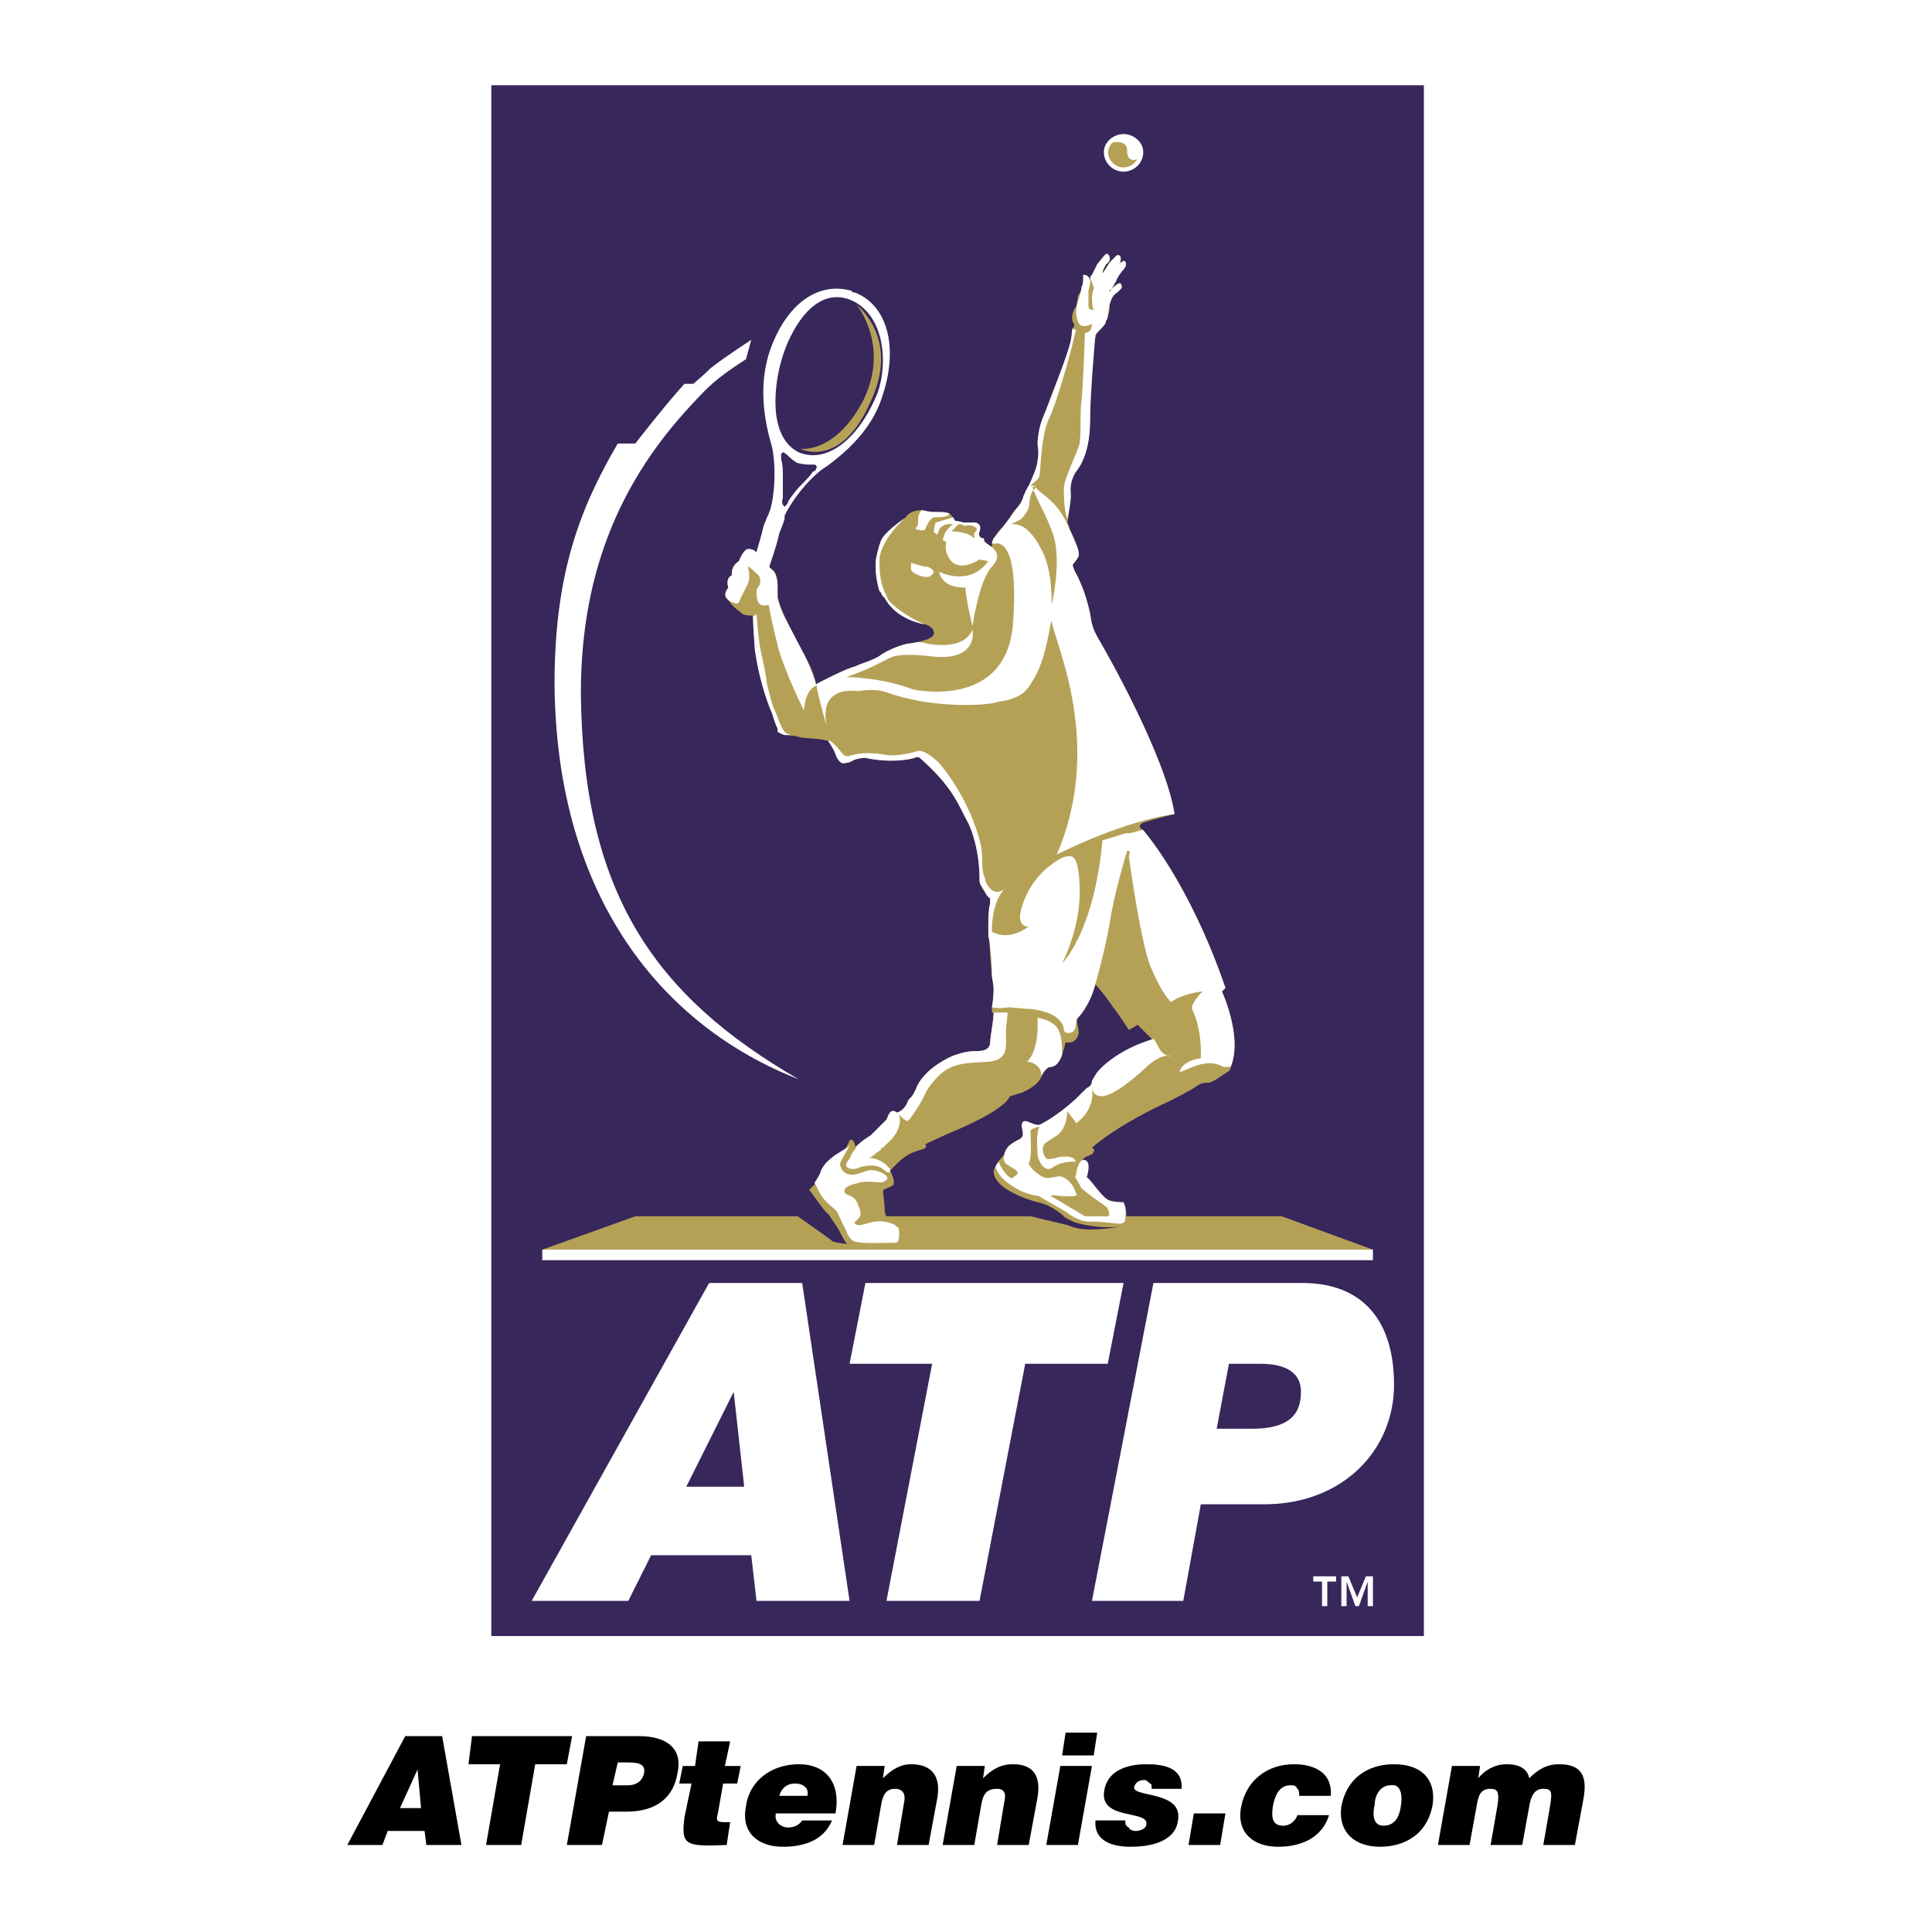 <svg xmlns="http://www.w3.org/2000/svg" width="2500" height="2500" viewBox="0 0 192.756 192.756"><path fill="#fff" d="M0 192.756h192.756V0H0v192.756z"/><path fill="#37275b" d="M49.018 163.227h93.043V8.505H49.018v154.722z"/><path d="M110.346 15.163c0-.876.876-1.578 1.752-1.578s1.752.702 1.752 1.578c0 1.051-.876 1.752-1.752 1.752s-1.752-.701-1.752-1.752z" fill-rule="evenodd" clip-rule="evenodd" fill="#b5a156"/><path d="M110.134 15.163c0-.49.237-.931.593-1.251.368-.331.87-.538 1.371-.538s1.003.207 1.372.538c.355.32.592.761.592 1.251 0 .562-.225 1.036-.566 1.377-.37.372-.883.587-1.397.587a1.998 1.998 0 0 1-1.397-.587 1.912 1.912 0 0 1-.568-1.377zm.876-.938c-.272.244-.452.575-.452.938 0 .44.175.812.441 1.078.294.293.696.462 1.099.462s.806-.169 1.099-.462c.267-.266.442-.638.442-1.078 0-.363-.181-.694-.452-.938a1.665 1.665 0 0 0-1.089-.428c-.397 0-.796.165-1.088.428z" fill="#fff"/><path d="M135.402 159.369l.876-2.102h.701v2.979h-.525v-2.451l-.876 2.451h-.352l-.876-2.451v2.451h-.524v-2.979h.7l.876 2.102zm-2.102-1.574h-.876v2.451h-.526v-2.451h-.876v-.527h2.278v.527z" fill-rule="evenodd" clip-rule="evenodd" fill="#fff"/><path fill-rule="evenodd" clip-rule="evenodd" fill="#b5a156" d="M63.386 121.348h64.482l9.111 3.33H54.1l9.286-3.33z"/><path d="M84.763 29.881c3.505 1.402 3.855 6.308 2.804 9.287-1.751 4.381-4.906 7.184-7.885 5.957-3.154-1.576-2.453-7.008-1.577-9.637.526-1.752 2.804-7.008 6.658-5.607zm-3.329 16.822c0 .176-.175.351-.35.351-.175.35-.701.876-1.051 1.227-.701.701-1.052 1.226-1.402 1.751 0 .175-.176.351-.176.351l-.175.175c-.175-.175-.35-.35-.175-.876V47.58c0-.701 0-1.227-.175-1.753v-.525l.175-.176c.175 0 .526.351.526.351.175.175.35.35.876.701.701.175 1.051.175 1.402.175h.35s.175 0 .175.175c0-.001.175-.001 0 .175zm-4.555 4.03c.525-1.928.525-5.082 0-6.659-.877-3.154-1.052-6.308 0-9.286 1.752-4.732 4.906-6.659 8.06-5.783l.175.175h.175c3.154 1.227 4.381 5.257 2.804 10.163-.877 2.979-2.979 5.257-5.607 7.184-1.227.701-3.154 2.804-4.206 4.907v.35l-.175.526-.35.876c-.176.876-.526 1.927-.876 2.979-.701 2.277-1.402 4.38-1.402 4.38v.351s0 .175-.175.175c-.176.175-.351.175-.877-.175-.35-.176-.876-.351-.876-.526v-.175l.175-.175v-.176s.877-2.103 1.578-4.205c.35-1.227.7-2.278.876-3.154l.35-.876.176-.351c-.001-.175.175-.35.175-.525z" fill-rule="evenodd" clip-rule="evenodd" fill="#fff"/><path d="M79.856 44.775s3.505.526 6.309-4.906c2.629-5.432-.701-9.461-.701-9.461s4.381 3.329 1.402 9.637c-2.979 6.833-7.01 4.73-7.01 4.73zM74.776 55.464c-.175-.175-.351-.175-.701 0-.175 0-.351.525-.351.525-.875.526-.7 1.402-.7 1.402-.701.351-.351 1.227-.351 1.227-.701.875 0 1.226 0 1.226.351.701 1.051 1.052 1.402 1.402.175.175 1.051.175 1.051.175 0 1.052.176 2.979.176 3.154.525 3.855 1.752 6.659 1.752 6.659s.35 1.226.525 1.401v.351s.176.175.701.35c.701 0 1.402.176 1.402.176.526.175 2.278.175 2.628.35.351 0 .351.175.351.175s.526.526.701 1.227c.175.526.525.876.701.876.175 0 .525 0 .876-.175.525-.351 1.402-.351 1.402-.351 2.453.526 4.38.176 4.906 0 .35-.175.525 0 .525 0 3.33 2.979 3.68 4.381 4.907 6.659 1.051 2.453 1.051 4.906 1.051 5.607 0 .701 1.051 1.751 1.051 1.751v.526c-.35 1.927.176 7.184.176 7.184s.176 1.051.176 1.227c0 1.227-.176 1.928-.176 1.928v.525h.176c0 .701-.352 2.453-.352 3.154-.175.525-.524.701-1.576.701-1.051 0-2.278.525-2.278.525-2.978 1.402-3.504 3.154-3.504 3.154-.526 1.227-.701.875-.876 1.402-.352.875-1.052 1.051-1.052 1.051-.7-.525-.876.35-1.051.699l-1.577 1.578a7.905 7.905 0 0 0-1.402 1.051h-.175c0-.701-.526-.701-.526-.525l-.35.701-.351.701c-.176.176-.525.35-.525.35-1.051.701-1.577 1.229-1.752 1.752-.175.352-.526.877-.526.877l-.526.525c.701.877 1.227 1.752 1.753 2.277 1.051 1.053 1.927 2.98 1.927 3.154.35.35.701.35 1.227.527h3.329c.525 0 .525-.701.525-.701h.176c.175-.701-.176-1.578-.176-1.578-.175-.176-1.051-.525-1.051-.525 0-.701-.175-.877-.175-1.051 0-.701-.175-1.928-.175-1.928 0-.35.701-.35 1.051-.701.175-.525-.35-1.4-.35-1.4l.7-.701c1.052-1.053 1.928-1.229 2.454-1.402.701-.176.35-.527.35-.527l2.278-1.051c5.958-2.453 6.133-3.68 6.133-3.68.35-.174 1.051-.35 1.051-.35s1.577-.525 2.103-1.576c.525-1.053.876-1.053.876-1.053.701 0 1.052-.701 1.227-1.227.176-.525.351-1.227.351-1.227 1.051.176 1.227-.701 1.227-.701s.176 0 0-.875c-.176-.701 0-.877 0-.877 1.052-1.051 1.753-3.328 1.753-3.328s1.226 1.402 1.752 2.277c.701.875 1.577 2.277 1.577 2.277l.876-.525 1.752 1.752c-3.329 1.227-5.782 2.979-5.782 2.979s-.35.527-.525.877c0 .525-.525.701-.525.701s-.176.174-1.053 1.051c-2.103 1.928-3.679 2.629-3.679 2.629-.702 0-.877.174-1.227.525-.526.35-.175.35-.701.875-.701.525-.175.176-1.402 1.402-1.051 1.053-1.051 1.402-1.051 1.402-.175.174-.175.525-.175.525.175 1.928 4.38 2.979 4.38 2.979 1.752.352 2.979 1.752 3.854 2.453.352.352 1.754.176 1.754.176h2.276c.526-.176.701-.525.701-.525h.175c.352-1.053-.175-1.752-.175-1.752s-.876-.176-1.577-.352c-.525-.176-.876-.525-1.051-.701s-1.402-1.928-1.577-2.277c-.351-.352 0-1.402.526-1.576.525-.176.701-.352.701-.527.175-.174-.176-.35-.176-.35 2.804-2.453 7.534-4.555 7.534-4.555s2.103-1.053 2.628-1.402c.526-.352.701-.527 1.402-.527.525 0 1.577-.875 1.927-1.051.352-.174.352-.525.352-.525 1.226-2.979-.876-7.533-.876-7.533l.35-.352c-3.68-10.688-8.235-15.771-8.235-15.771s-.7-.35 0-.701c1.052-.35 3.154-.876 3.154-.876-.876-5.782-7.009-16.47-7.009-16.47-.876-1.578-1.227-1.928-1.402-3.505-.525-2.278-.876-2.804-1.227-3.68-.525-.876-.525-1.226-.525-1.226.701-.876.701-.876.525-1.577-.351-1.051-.876-2.104-.876-2.104 0-.175-.175-.525-.175-.525.175-.7.175-2.103.175-2.979.176-2.277 1.401-3.505 1.401-3.505.526-1.051.526-1.752.526-2.102.175-.352 0-1.577 0-1.928 0-4.556.701-8.06.701-8.06.175-.526 1.051-1.051 1.051-1.577.175-.351.35-.876.35-1.051v-.526s0-.701.526-1.052c.701-.525.701-.7.701-.7s0-.526-.351-.351c-.351.176-.877.701-.877.701v.175l.701-1.226c0-.175.526-.876.526-.876.701-.701.35-1.052.175-1.052l-.525.351c.176 0 .176-.175.176-.175.175-.525 0-.875-.352-.701l-.701.701-.7 1.051c0-.175.351-.876.351-.876s.526-.351.35-.701c0-.35-.35-.35-.35-.35-.351.35-.876 1.051-.876 1.051l-.525 1.051c-.176.351-.176.526-.176.526-.175-.526-.525-.526-.701-.526v.701c0 .701-.525 1.402-.525 1.402 0 .35-.176 1.051-.176 1.051-.175.175-.35.701-.35.701-.175.876.175 1.051.175 1.051-.175.877-.175.701-.35 1.752-.176 1.052-1.753 4.732-2.104 5.783-.351 1.051-.7 1.402-.7 3.504 0 2.103-.351 1.227-.526 2.629-.175 1.577-.701 2.453-.701 2.453-.175 0-.7 1.051-.7 1.051-.176 1.051-.701 1.227-.701 1.227-.7.701-.7 1.226-.7 1.226-.352.175-.526.526-.526.526-.701.526-.876 1.051-1.051 1.227-.176.35-.176.875-.176.875s-.525-.35-.7-.525c-.176-.175 0-.35-.176-.35-.175 0-.525-.176-.351-.701.176-.526 0-.701-.35-.876h-1.227s-.701-.175-.876-.175c-.175-.35-.526-.701-.526-.701-.351-.175-.701-.175-1.401-.175h-.701c-.176 0-.526-.175-.701-.175-1.227 0-1.577.701-1.577.701-.176.175-.351.35-.876.701-1.401 1.226-1.577 1.577-1.577 1.577-.351.876-.525 1.927-.525 1.927-.176 1.577.35 3.154.35 3.154l.175.175c0 .176.176.351.351.526 1.227 1.927 3.329 2.453 3.329 2.453s1.577.175 1.577 1.051c0 .701-1.927.877-2.102 1.052h-.526c-.175 0-1.928.526-2.804 1.226-.876.526-1.752.701-2.453 1.052-.875.175-3.855 1.752-3.855 1.752-.35-1.577-1.401-3.329-1.401-3.329s-1.578-2.979-1.928-3.855c-.35-.701-.526-1.577-.526-1.577v-1.052c0-1.401-.525-1.577-.525-1.577l-1.928-.35-.352-1.048z" fill-rule="evenodd" clip-rule="evenodd" fill="#b5a156"/><path d="M110.695 14.287c.352-.526.877-.702 1.402-.702.876 0 1.752.702 1.752 1.578 0 .35 0 .525-.35.7 0 0-1.052.526-1.052-.876.001-1.226-1.752-.7-1.752-.7zM104.914 60.37s.876-3.505.35-6.308c-.35-1.752-1.752-4.03-2.103-5.081-.351-.701.176-.351.176-.351.701.876 2.103 1.226 3.329 4.03 0 .175.525 1.052.876 2.104.176.701.176.701-.525 1.577 0 0 0 .35.525 1.226.351.876.701 1.402 1.227 3.68.176 1.577.526 1.927 1.402 3.505 0 0 6.133 10.688 7.009 16.47-5.257.701-11.74 4.031-11.74 4.031 4.731-11.04-.176-21.027-.525-23.306 0-.175 0-.175 0 0-.176.175-.351 2.804-1.402 5.081-.175.352-.701 1.402-1.226 1.928-.526.526-1.402.876-2.63 1.051-1.051.35-4.03.525-7.534 0-.175 0-2.628-.525-3.505-.876-.876-.35-2.102-.35-2.978-.175-.176 0-4.03-.701-3.154 3.504 0 0-.876-2.978-1.052-4.205 0 0 2.979-1.577 3.855-1.752.701-.351 1.577-.526 2.453-1.052.876-.7 2.629-1.226 2.804-1.226.175 0 .876-.175 1.226-.175 0 0 4.206 1.226 5.256-1.228 0 0 .701 3.329-4.379 2.628 0 0-2.804-.35-3.855.175-1.052.526-2.278 1.227-4.381 1.928 0 0 3.504 0 6.659 1.227 0 0 9.286 2.102 9.987-6.484.701-8.936-1.752-8.06-1.752-8.06h-.351c0-.175.176-.525.176-.525.35-.351 1.927-2.454 2.277-2.979 0 0 .525-.526.701-1.227 0 0 .351-.876.525-1.051.175-.351.876-1.928.876-2.453.176-1.052 0-1.227 0-1.928.176-2.102.701-2.628 1.052-3.68.351-.875 2.103-5.431 2.278-6.483.175-1.051 0-.35.175-1.226.175.35.35.175.35.175l-.175.701c-.525 2.278-1.752 6.483-2.453 8.06-.876 1.577-.876 5.082-1.051 5.958-.351.525-.526.525-.877.876h.175c.352 0 .352.175.352.175 0 .175-.352.175-.526.876-.175.525 0 1.227-.524 1.751-.352.701-.877.701-1.402 1.052 1.227-.176 2.277 1.051 2.979 2.453 1.225 2.104 1.05 5.609 1.05 5.609z" fill-rule="evenodd" clip-rule="evenodd" fill="#fff"/><path d="M111.748 122.398c-1.929.176-3.505-.176-4.206-.35-.7-.176-1.752-.877-1.752-.877l-2.979.176s2.979.701 3.681.875c.874.352 1.751.702 5.256.176zM82.661 121.172s.876 1.227 1.051 1.578c.175.35.701 1.4.876 1.4.351 0-1.577-.174-1.577-.35-.175-.176-3.679-2.629-3.679-2.629h3.329v.001z" fill-rule="evenodd" clip-rule="evenodd" fill="#37275b"/><path d="M92.123 50.908h-.175a1.335 1.335 0 0 0-.351.876v.526c0 .175-.35.35-.175.525.175 0 .701.176.876 0 0 0 .351-1.051.876-1.226h.351s.7 0 1.051-.175l.175-.176c-.351-.175-.701-.175-1.401-.175-.701 0-1.227-.175-1.227-.175zM92.473 56.515s.526.175.701.526c0 0-.175.525-.701.525-.525 0-1.401-.35-1.577-.701v-.7c.176 0 1.577.525 1.577.35z" fill-rule="evenodd" clip-rule="evenodd" fill="#fff"/><path d="M98.956 54.587s1.052.702.176 1.753c-.526.525-1.402 1.752-2.104 6.133 0 0-.701-2.804-.701-3.855 0 0-2.278.175-2.628-1.577 0 0 2.979 1.577 4.906-1.052l-.876-.175s-2.278 1.577-3.154-.35c-.351-.526-.175-1.402-.175-1.402l-.351-.175s.175-.701.351-.876c.351-.526.701-.701.701-.701-1.052-.176-1.402.525-1.402.525l-.175.526c-.175-.175-.351-.175-.351-.35 0-.351.176-.876.176-.876s1.226-.35 1.752-.525l.175.35c.175 0 .876.175.876.175h1.227c.35.176.525.351.35.876-.175.525.176.701.351.701.176 0 0 .175.176.35.175.175.7.525.7.525zm-3.33-2.277l-.701.701s.701 0 1.227.175c.35 0 .875.35 1.051.526v-.526c.176-.175.351-.351.176-.526 0 0-.176-.175-.352-.175-.35-.175-.701 0-.875 0 .001-.175-.174-.175-.526-.175zM103.862 106.979v.352c.525-.877.876-.877.876-.877.701 0 1.052-.701 1.227-1.227 0-.701 0-1.752-.351-2.453-.525-1.051-2.103-1.227-2.103-1.227.176 3.506-1.051 4.381-1.051 4.381.525 0 1.228.349 1.402 1.051zM89.319 122.223c-2.103-1.051-3.504.527-4.03-.174-.175-.352 1.052-.352.351-1.752-.351-1.229-1.227-.877-1.402-1.402 0-.527.701-.701 1.402-.877 1.401-.35 2.102.176 2.628-.174.701-.352-.175-.877-.876-1.051-.701-.178-1.227.174-1.928.35-.525.174-1.401 0-1.577-.701-.175-.35 0-.525.176-.877.175-.35.7-1.227.7-1.227l-1.401.877c-1.227.877-1.402 1.4-1.577 1.928-.175.35-.526.875-.526.875.351.527.526 1.227 1.227 1.928 1.577 1.402.701.525 1.927 2.805 0 0 .175.699.701 1.051.701.35 3.504.176 4.38.176.351-.352.176-1.402.176-1.402 0-.178-.351-.178-.351-.353zM78.105 61.246c-.35-.876-.526-1.577-.526-1.577v-1.051c0-1.402-.525-1.753-.525-1.753l-.351-.35s-1.752.175-1.401-.35c.7-1.052.175-1.052.175-1.052-.175-.175-.351-.35-.876-.35-.526.175-.877 1.226-.877 1.226-.875.526-.7 1.402-.7 1.402-.701.351-.351 1.227-.351 1.227-.701.875 0 1.226 0 1.226 0 .176.176 0 .176.176.175 0 .525.175.525.175.35.175.525-.526.525-.526l.701-1.402c.35-.701 0-1.752 0-1.752.35.175.525.35.876.701.525.35.35.875.35 1.051-.175.351-.35.351-.35.876 0 1.577.876 1.227 1.051 1.227h.176c.351 2.104.875 3.855.875 4.03.701 2.628 2.629 6.483 2.629 6.483.175-2.278 1.226-2.453 1.226-2.453-.35-1.577-1.401-3.504-1.401-3.504s-1.577-2.979-1.927-3.68zM111.923 27.078c.701-.701.35-1.052.175-1.052l-.525.351c.176 0 .176-.175.176-.175.175-.525 0-.875-.352-.701l-.701.701c-.7 1.227-.7 1.051-.7 1.051 0-.351.351-.876.351-.876s.526-.351.35-.701c0-.35-.35-.35-.35-.35-.351.35-.876 1.051-.876 1.051l-.525 1.051c-.176.175-.176.175-.176.351.176.35.176.35.352.876 0 .525 0-.175-.176.876 0 1.226.176 1.402.176 1.402-.526 0-.526-.351-.526-.351v-.701-.875c.175-.525.175-.876.175-1.051-.175-.526-.525-.526-.701-.526v.351c0 .35 0 .525-.175.876 0 .351-.175.876-.351 1.401 0 0-.176.701-.176.877 0 .175 0 1.051.352 1.401.175.351.876.176 1.227 0 0 0 0 .877-.701.877 0 0-.176 5.256-.351 6.833-.175 1.227 0 2.628-.175 4.206-.352 1.226-1.753 3.854-1.577 4.731 0 .35 0 1.927.351 2.803.175-.701.351-1.752.351-2.453-.176-1.402.524-2.278.524-2.278 1.402-1.752 1.402-4.557 1.402-5.432 0-2.453.526-8.235.526-8.235.175-.351 1.051-.876 1.051-1.402.175-.175.175-.351.175-.526.175-1.226.352-1.752.701-2.103.701-.525.701-.7.701-.7s0-.526-.351-.351c-.351.176-.877.701-.877.701v.175l.701-1.226c-.002-.176.525-.877.525-.877zM112.272 121.172c.176-.525-.175-1.227-.175-1.227s-.876 0-1.402-.176c-.7-.174-2.102-2.453-2.276-2.277 0 0 .525-1.576-.176-1.752s-.877 1.402-.877 1.402c-.175.525-.175 0 .526 1.402 1.402 1.225 2.803 1.926 2.628 2.102 0 0 .526.877-.35.701h-1.928s-4.906-2.98-5.258-2.98c-.175 0-.35.178-.35.178 0 .35 3.68 2.277 3.855 2.451.175.176 1.227.877 2.103.877 1.401 0 2.453.176 2.628.176 1.228.174 1.052-.352 1.052-.877z" fill-rule="evenodd" clip-rule="evenodd" fill="#fff"/><path d="M100.533 101.021h-1.401c0 .877-.352 2.453-.352 3.154-.175.525-.524.701-1.576.701-1.051 0-2.278.525-2.278.525-2.978 1.402-3.504 3.154-3.504 3.154-.526 1.227-.701.875-.876 1.402-.352.875-1.052 1.051-1.052 1.051-.7-.525-.876.35-1.051.699l-1.577 1.578a7.905 7.905 0 0 0-1.402 1.051c0 .176-.35.525-.525.877-.176.525-.525.701-.525 1.051s.875.527 1.402.176c.701-.176 1.751-.35 2.453.352.701.523.526-.178.526-.178-1.052-1.225-2.104-1.051-2.104-1.051.351-.174.701-.525 1.227-.875v-.176h.176l.876-.877c1.226-1.4.701-2.453.701-2.453.175.176.524.525.876.701 0 0 0-.176.175-.176 1.928-2.627 1.227-2.451 2.453-3.854 1.577-1.928 3.154-1.752 5.432-1.928 2.104-.176 1.752-1.576 1.752-3.154.174-1.574.174-1.75.174-1.75zM77.229 70.708c-.175-.351-.35-1.051-.701-2.453-.175-1.402-.525-2.804-.701-3.68-.175-1.051-.35-3.329-.35-3.329-.175.175 0 .175-.351.175 0 .876.176 3.154.176 3.33.525 3.854 1.752 6.483 1.752 6.483s.35 1.226.525 1.401v.351s.176.175.701.35h.526c.526.176-.351-.175-.351-.175-.525-.35-.876-1.752-1.226-2.453zM108.944 108.557c.525 2.102 3.504-.352 5.256-1.928 1.402-1.402 2.453-1.402 2.629-1.227-1.227-.176-1.227-1.227-1.752-1.752-4.03 1.227-5.607 3.328-5.607 3.328s-.35.527-.525.877c0 .525-.525.701-.525.701s-.176.174-1.053 1.051c-2.103 1.928-3.679 2.629-3.679 2.629-.702 0-1.227-.527-1.577-.352-.525.352.351 1.402-.351 1.752-.701.352-1.402.701-1.577 1.578 0 0-.175.525.175.877.176.174.876.523 1.052.701.351.35-.176.523-.351.699-.175.352-1.226-.877-1.402-1.576-.175.176-.35.525-.35.525.175.352.35 1.051 1.752 1.926 2.103 1.402 4.03.877 4.03.877s2.804.352 2.277-.176c-.175-.523-.524-1.225-1.226-1.576-.526-.35-1.227.176-1.928 0-.876-.35-1.577-1.227-1.577-1.4.35-.527.175-3.154.175-3.154 0-.176.175-.352.351-.352.351-.176.526-.176.526-.176-.351 1.053-.176 2.104-.176 2.629 0 .701.701 2.104 1.577 1.402 1.052-.701 2.277-.525 2.277-.525-.35-.525-.35-.352-.7-.525-.525 0-1.052 0-1.402.174-.35 0-.7.176-.876 0a1.335 1.335 0 0 1-.35-.875c0-.527.35-.701.35-.701s.526-.352 1.052-.701c1.052-.701 1.052-2.453 1.052-2.453.175.35.7.875.875 1.227 0 0 1.929-1.227 1.578-3.504z" fill-rule="evenodd" clip-rule="evenodd" fill="#fff"/><path d="M105.79 101.898s.351.35.351.875c.175.525.876.176.876.176s.35-.176.35-1.051c0-.176.176-.352.176-.352.701-.701 1.402-2.102 1.578-2.803 0 0 .875-2.804 1.575-6.484.352-2.803 1.753-7.359 1.753-7.359h.176c.175 0 0 .526 0 .526s1.051 7.885 2.102 10.864c1.228 2.979 2.104 3.68 2.104 3.68 1.227-.877 3.153-1.051 3.153-1.051-1.226 1.225-1.051 1.752-1.051 1.752 1.051 2.102.876 4.906.876 4.906-2.103.35-2.103 1.4-2.103 1.4l.876-.35c1.928-.877 2.804-.525 3.505-.176h.701c1.226-2.979-.876-7.533-.876-7.533l.35-.352c-3.68-10.688-8.235-15.771-8.235-15.771l-.7.176s-.352.175-1.053.175l-2.277.701c-.875 9.286-4.03 12.265-4.03 12.265s1.753-3.329 1.753-7.009c0-3.679-.701-3.679-1.052-3.679-.525 0-1.052.35-1.052.35-3.504 2.104-3.854 5.607-3.854 5.607 0 1.227.876 1.052.876 1.052-2.103 1.577-3.68.525-3.68.525 0-3.154 1.227-4.205 1.227-4.205-.876.525-1.402 0-1.577-.351-.35-.35-.35-.876-.35-.876-.351-.525-.176-1.577-.351-2.978-1.053-4.904-4.207-8.408-4.207-8.408-1.402-1.402-2.103-1.227-2.103-1.227s-2.103.701-3.504.351c-2.453-.351-3.154.175-3.505.175-.35 0-.35 0-1.051-.876-.351-.35-.701-.701-.876-.701 0 .175.526.876.701 1.402.175.526.525.876.701.876.175 0 .525 0 .876-.175.525-.351 1.402-.351 1.402-.351 2.453.526 4.38.176 4.906 0 .35-.175.525 0 .525 0 3.33 2.979 3.68 4.381 4.907 6.659 1.051 2.453 1.051 4.906 1.051 5.607 0 .35.351.701.526 1.051.175.526.524.701.524.701v.526c-.175.525-.175 1.577-.175 1.577v1.752c.175.175.351 2.979.351 2.979v.876s.176 1.051.176 1.227c0 1.227-.176 1.928-.176 1.928.7.176 1.753 0 1.753 0s1.752.176 2.276.176c.877.173 2.104.348 2.805 1.225zM90.371 51.609s-2.629 2.278-2.629 4.38c0 2.453.526 2.979.876 3.855.526.701 2.278 1.928 3.68 2.453 0 0-2.804-.35-4.03-2.628-.175-.175-.351-.35-.351-.526l-.175-.175s-.526-1.577-.35-3.154c0 0 .175-1.051.525-1.927 0 0 .176-.701 2.454-2.278z" fill-rule="evenodd" clip-rule="evenodd" fill="#fff"/><path fill="#fff" d="M54.1 125.729h82.879v-1.051H54.1v1.051z"/><path d="M70.746 128.006h9.287l4.73 31.715h-9.286l-.526-4.555h-9.988l-2.278 4.555h-9.637l17.698-31.715zm-2.278 20.326h5.782l-1.051-9.463-4.731 9.463zM92.999 136.066h-8.236l1.578-8.06h25.757l-1.577 8.06h-8.235l-4.557 23.655h-9.286l4.556-23.655zM115.077 128.006h14.894c5.432 0 9.111 3.154 9.111 10.164 0 6.482-5.081 11.914-12.966 11.914h-6.309l-1.752 9.637h-9.111l6.133-31.715zm6.308 14.543h3.504c3.68 0 4.907-1.402 4.907-3.68s-2.104-2.803-4.031-2.803h-3.153l-1.227 6.483zM74.425 35.839c-2.978 1.927-3.679 2.628-5.607 4.731-6.482 7.009-10.864 15.945-10.864 28.561.176 19.8 7.185 30.139 21.728 38.549-13.492-5.256-24.181-18.048-24.356-39.425 0-11.214 2.628-17.698 6.308-24.005h1.752s2.979-3.856 4.907-5.958h.875s1.051-.876 1.752-1.577c1.577-1.228 3.504-2.453 4.03-2.804l-.525 1.928z" fill-rule="evenodd" clip-rule="evenodd" fill="#fff"/><path d="M42.009 180.396h-2.102l1.752-3.855.35 3.855zm-3.856 3.68l.526-1.4h3.68l.176 1.4h3.504l-1.927-10.863h-3.68l-5.782 10.863h3.503zM46.74 176.018h3.154l-1.402 8.058h3.505l1.401-8.058h3.155l.526-2.805h-9.988l-.351 2.805zM61.109 178.119l.525-2.277h.876c.876 0 1.928 0 1.752 1.051-.175.877-.876 1.227-1.577 1.227h-1.576v-.001zm-1.052 5.957l.701-3.328h1.752c3.154 0 4.731-1.576 5.082-3.855.526-2.277-.876-3.68-3.855-3.68H58.48l-1.927 10.863h3.504zM72.849 181.799h-.526c-.876 0-.876-.174-.701-.875l.526-2.98h1.401l.351-1.752h-1.577l.526-2.453h-3.155l-.35 2.453h-1.226l-.351 1.752h1.227l-.7 3.33c-.351 2.803 0 2.979 4.205 2.803l.35-2.278zM77.755 179.172c.175-.701.7-1.229 1.577-1.229.876 0 1.401.527 1.226 1.229h-2.803zm5.607 1.752c.525-2.98-.876-4.906-3.68-4.906-2.628 0-4.906 1.576-5.257 4.205-.525 2.627 1.227 4.029 3.68 4.029 1.928 0 4.03-.525 4.906-2.627h-2.978c-.351.523-.877.701-1.402.701-.701 0-1.402-.527-1.227-1.402h5.958zM84.062 184.076h3.153l.701-4.029c.176-1.051.526-1.576 1.402-1.576.875 0 1.052.701.875 1.4l-.7 4.205h3.155l.875-4.73c.351-2.104-.526-3.328-2.629-3.328-1.051 0-1.927.523-2.803 1.4l.175-1.227h-2.804l-1.4 7.885zM94.05 184.076h3.154l.701-4.029c.175-1.051.525-1.576 1.576-1.576.876 0 .876.701.701 1.4l-.701 4.205h3.154l.876-4.73c.351-2.104-.351-3.328-2.453-3.328-1.226 0-2.103.523-2.979 1.4l.176-1.227h-2.804l-1.401 7.885zM107.542 184.076l1.402-7.885h-3.154l-1.402 7.885h3.154zm-1.577-8.935h3.155l.35-2.277h-3.154l-.351 2.277zM109.295 181.625c-.175 2.102 1.752 2.627 3.504 2.627 2.979 0 4.556-1.051 4.73-2.627.526-2.98-4.556-2.279-4.38-3.33.176-.525.525-.701 1.051-.701.176 0 .351.176.525.35.176 0 .176.176.176.527h2.979c.175-2.104-1.753-2.453-3.505-2.453s-3.855.523-4.205 2.627c-.526 2.98 4.38 1.928 4.205 3.33 0 .525-.701.701-1.051.701-.352 0-.701-.176-.701-.35-.352-.178-.352-.352-.352-.701h-2.976zM121.735 184.076l.526-3.152h-3.155l-.525 3.152h3.154zM132.773 179.172c.177-2.279-1.577-3.154-3.679-3.154-2.629 0-4.73 1.576-5.257 4.205-.526 2.627 1.227 4.029 3.68 4.029 2.278 0 4.38-.875 5.081-3.154h-3.154c-.175.527-.7 1.051-1.401 1.051-1.052 0-1.227-.699-1.052-1.926.176-.877.526-2.104 1.753-2.104.351 0 .525 0 .7.352.177.174.177.35.177.701h3.152zM138.731 178.119c.877-.176 1.227.701 1.051 1.928-.174 1.578-.875 2.102-1.752 2.102-.701 0-1.227-.523-.875-2.102 0-.875.526-1.928 1.576-1.928zm-4.905 2.104c-.352 2.627 1.4 4.029 3.854 4.029 2.453 0 4.73-1.227 5.256-4.205.352-2.453-1.051-4.029-3.854-4.029-2.628 0-4.731 1.4-5.256 4.205zM143.463 184.076h3.154l.7-3.854c.176-1.051.351-1.752 1.401-1.752.702 0 .877.35.702 1.576l-.702 4.029h3.155l.7-3.854c.176-1.051.525-1.752 1.401-1.752s.876.35.701 1.576l-.701 4.029h3.154l.876-4.73c.351-2.104-.175-3.328-2.453-3.328-1.226 0-2.102.523-2.979 1.4-.176-.877-.877-1.4-2.277-1.4-1.228 0-2.278.701-2.804 1.4l.175-1.227h-2.804l-1.399 7.887z" fill-rule="evenodd" clip-rule="evenodd"/></svg>